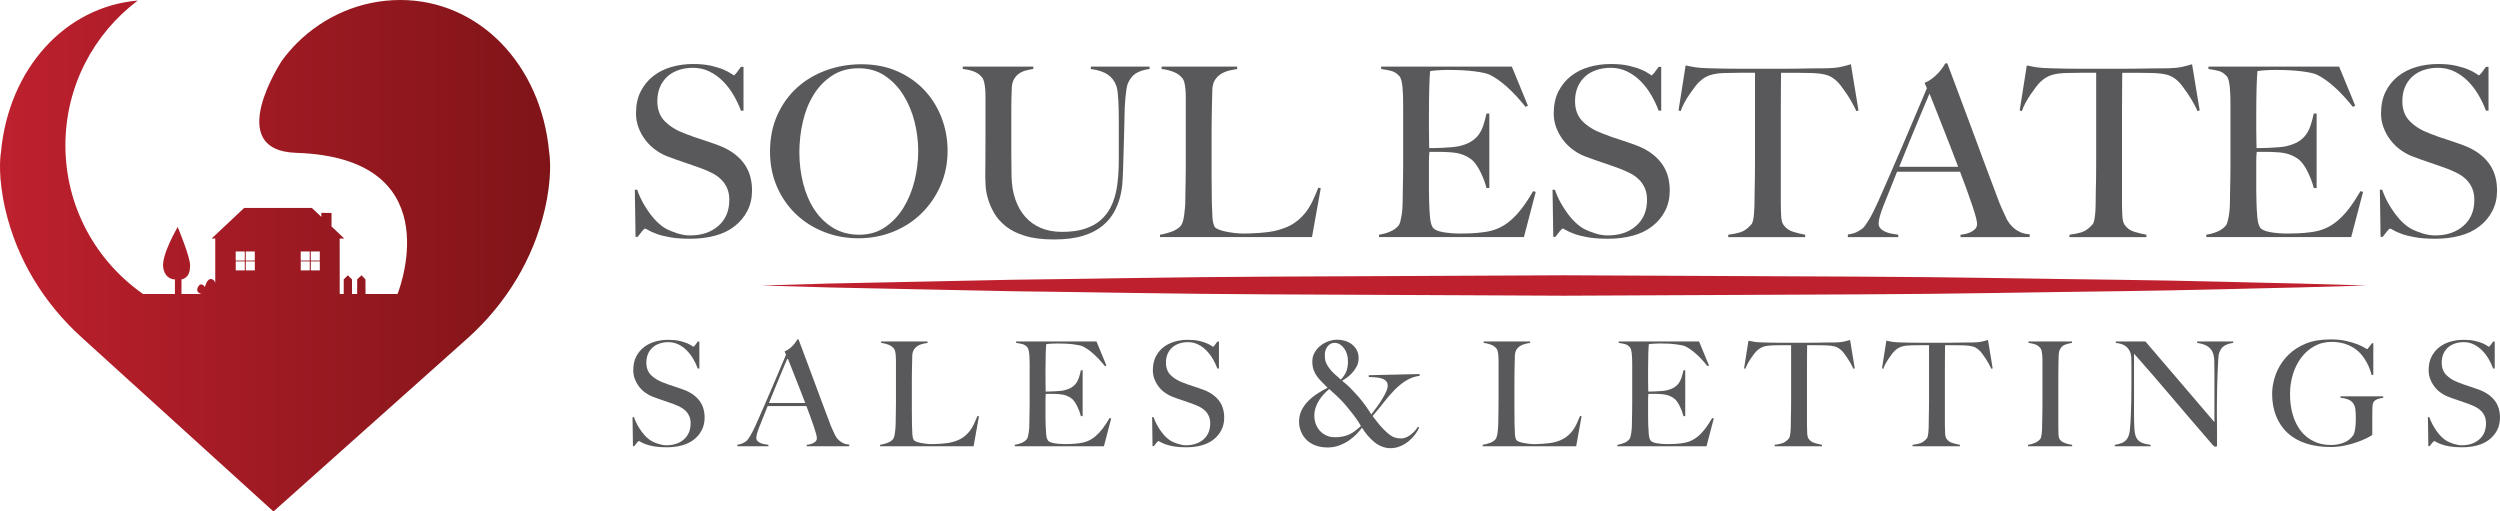<?xml version="1.0" encoding="utf-8"?>
<!-- Generator: Adobe Illustrator 16.0.3, SVG Export Plug-In . SVG Version: 6.00 Build 0)  -->
<!DOCTYPE svg PUBLIC "-//W3C//DTD SVG 1.1//EN" "http://www.w3.org/Graphics/SVG/1.1/DTD/svg11.dtd">
<svg version="1.1" id="Layer_1" xmlns="http://www.w3.org/2000/svg" xmlns:xlink="http://www.w3.org/1999/xlink" x="0px" y="0px"
	 width="512.182px" height="104.79px" viewBox="0 0 512.182 104.79" enable-background="new 0 0 512.182 104.79"
	 xml:space="preserve">
<g>
	<g>
		<linearGradient id="SVGID_1_" gradientUnits="userSpaceOnUse" x1="0" y1="52.395" x2="112.705" y2="52.395">
			<stop  offset="0" style="stop-color:#BE202E"/>
			<stop  offset="1" style="stop-color:#7F1418"/>
		</linearGradient>
		<path fill="url(#SVGID_1_)" d="M112.517,31.243C110.877,13.136,98.06,0,82.017,0c-8.011,0-15.52,3.239-21.095,8.742
			c-1.131,1.117-2.171,2.337-3.131,3.632c0,0-12.252,18.444,2.912,18.94C91.5,32.318,82.33,57.943,81.445,60.237h-6.561
			l-0.011-2.993l-0.808-0.847l-0.892,0.847v2.993h-1.058v-2.993l-0.847-0.847l-0.848,0.847l0,2.993h-0.822l-0.008-11.371
			l0.937-0.001l-2.611-2.481l0.016-2.748l-2.097-0.029l-0.002,0.82l-0.44-0.414l-1.507-1.416H50.03l-6.671,6.267l0.74,0.001v9.084
			c0,0-0.211-0.849-0.988-0.776c-0.777,0.069-1.129,1.624-1.129,1.624s-0.776-1.201-1.412,0c-0.635,1.198,0.745,1.438,0.745,1.438
			H37.18l0.001-2.993c1.676-0.401,1.714-1.87,1.765-2.752c0.099-1.726-2.541-7.976-2.541-7.976s-3.398,5.737-2.965,8.328
			c0.42,2.512,2.399,2.4,2.399,2.4l0,2.993h-2.457H29.32c-9.62-6.705-15.921-17.842-15.921-30.456
			c0-12.131,5.825-22.898,14.827-29.667C13.351,1.387,1.749,14.076,0.192,31.243c-0.135,0.805-0.667,5.007,0.954,11.875
			c2.338,9.905,7.736,18.913,15.612,26.034l39.265,35.637l39.931-35.626c7.873-7.132,13.271-16.14,15.611-26.045
			C113.183,36.261,112.644,32.047,112.517,31.243z M48.291,51.523h1.85v1.849h-1.85V51.523z M50.146,55.396h-1.849v-1.848h1.849
			V55.396z M50.352,51.523H52.2v1.849h-1.848V51.523z M52.206,55.396h-1.85v-1.848h1.85V55.396z M61.608,51.523h1.849v1.849h-1.849
			V51.523z M63.462,55.396h-1.848v-1.848h1.848V55.396z M63.668,51.523h1.849v1.849h-1.849V51.523z M65.522,55.396h-1.849v-1.848
			h1.849V55.396z"/>
	</g>
	<g>
		<g>
			<path fill="#59595C" d="M153.123,43.189c-0.629,1.23-1.504,2.281-2.621,3.155c-1.112,0.873-2.445,1.52-4.001,1.94
				c-1.55,0.419-3.248,0.63-5.093,0.63c-1.583,0-2.941-0.097-4.075-0.292c-1.133-0.194-2.069-0.429-2.814-0.704
				c-0.745-0.274-1.301-0.524-1.673-0.751c-0.372-0.225-0.605-0.34-0.703-0.34c-0.099,0-0.308,0.195-0.63,0.583
				c-0.323,0.388-0.613,0.757-0.875,1.114h-0.435l-0.146-9.652h0.486c0.291,0.872,0.664,1.723,1.114,2.547
				c0.454,0.825,0.948,1.599,1.48,2.327c0.536,0.729,1.1,1.366,1.698,1.916c0.598,0.551,1.173,0.97,1.723,1.262
				c0.548,0.292,1.275,0.582,2.184,0.874c0.904,0.291,1.776,0.436,2.619,0.436c2.393,0,4.332-0.655,5.821-1.965
				c1.489-1.31,2.233-3.081,2.233-5.313c0-0.905-0.148-1.698-0.438-2.376c-0.29-0.68-0.687-1.268-1.191-1.769
				c-0.497-0.501-1.087-0.931-1.766-1.287c-0.68-0.355-1.407-0.679-2.185-0.969c-0.776-0.292-1.456-0.534-2.038-0.729
				c-0.581-0.195-1.124-0.38-1.624-0.559c-0.503-0.175-1.018-0.355-1.554-0.534c-0.532-0.175-1.174-0.41-1.914-0.703
				c-0.843-0.321-1.649-0.767-2.426-1.333c-0.777-0.565-1.457-1.227-2.038-1.988c-0.584-0.758-1.05-1.601-1.407-2.522
				c-0.355-0.922-0.536-1.899-0.536-2.935c0-1.748,0.319-3.25,0.958-4.512c0.639-1.263,1.497-2.312,2.573-3.154
				c1.077-0.841,2.316-1.462,3.723-1.867c1.407-0.403,2.888-0.606,4.438-0.606c1.456,0,2.7,0.121,3.735,0.364
				c1.034,0.243,1.886,0.51,2.548,0.801c0.662,0.29,1.166,0.558,1.505,0.799c0.34,0.243,0.524,0.364,0.557,0.364
				c0.098,0,0.298-0.194,0.605-0.58c0.307-0.39,0.59-0.777,0.851-1.167h0.532v8.975h-0.532c-0.388-1.068-0.891-2.125-1.505-3.176
				c-0.613-1.052-1.326-1.99-2.135-2.814c-0.806-0.824-1.73-1.496-2.766-2.013c-1.035-0.517-2.18-0.777-3.444-0.777
				c-1.002,0-1.946,0.145-2.835,0.438c-0.892,0.292-1.669,0.726-2.331,1.309c-0.663,0.583-1.179,1.303-1.551,2.158
				c-0.373,0.858-0.558,1.837-0.558,2.936c0,1.715,0.517,3.088,1.547,4.123c1.035,1.037,2.373,1.862,4.018,2.475
				c0.646,0.26,1.248,0.485,1.813,0.68c0.563,0.192,1.12,0.38,1.673,0.558c0.548,0.178,1.104,0.364,1.668,0.557
				c0.565,0.194,1.153,0.404,1.768,0.631c2.192,0.808,3.894,1.981,5.101,3.516c1.21,1.536,1.817,3.453,1.817,5.75
				C154.069,40.571,153.754,41.962,153.123,43.189z"/>
			<path fill="#59595C" d="M192.68,38.047c-0.97,2.201-2.287,4.108-3.951,5.725c-1.668,1.617-3.608,2.86-5.821,3.734
				c-2.217,0.874-4.569,1.312-7.061,1.312c-2.458,0-4.786-0.429-6.983-1.287c-2.201-0.857-4.122-2.069-5.775-3.639
				c-1.648-1.566-2.949-3.443-3.903-5.626c-0.956-2.183-1.431-4.583-1.431-7.204c0-2.781,0.5-5.279,1.505-7.494
				c0.999-2.215,2.352-4.09,4.051-5.627c1.697-1.536,3.685-2.717,5.963-3.542c2.283-0.825,4.684-1.236,7.204-1.236
				c2.749,0,5.215,0.485,7.399,1.455c2.181,0.969,4.034,2.271,5.555,3.904c1.518,1.634,2.684,3.517,3.49,5.651
				c0.809,2.135,1.214,4.367,1.214,6.693C194.136,33.455,193.649,35.849,192.68,38.047z M187.371,24.95
				c-0.503-2.003-1.266-3.824-2.284-5.456c-1.018-1.634-2.286-2.959-3.808-3.978c-1.518-1.018-3.313-1.528-5.383-1.528
				c-2.104,0-3.924,0.51-5.457,1.528c-1.539,1.019-2.798,2.336-3.784,3.953c-0.986,1.618-1.714,3.453-2.185,5.506
				c-0.466,2.053-0.704,4.133-0.704,6.232c0,2.201,0.262,4.317,0.777,6.355c0.515,2.037,1.284,3.832,2.302,5.385
				c1.019,1.553,2.3,2.797,3.833,3.735c1.538,0.938,3.325,1.407,5.363,1.407c2.037,0,3.804-0.518,5.31-1.553
				c1.505-1.034,2.757-2.369,3.759-4.003c1.002-1.631,1.755-3.469,2.259-5.505c0.499-2.039,0.748-4.076,0.748-6.112
				C188.118,28.946,187.87,26.955,187.371,24.95z"/>
			<path fill="#59595C" d="M232.678,15.053c-0.694,0.455-1.239,1.15-1.627,2.086c-0.094,0.228-0.184,0.6-0.267,1.117
				c-0.082,0.519-0.151,1.114-0.217,1.793c-0.064,0.68-0.114,1.399-0.146,2.161c-0.033,0.759-0.049,1.51-0.049,2.255
				c-0.033,1.39-0.07,2.943-0.12,4.655c-0.049,1.716-0.106,3.655-0.171,5.821c-0.033,0.615-0.07,1.393-0.118,2.33
				c-0.05,0.939-0.206,1.934-0.462,2.984c-0.258,1.052-0.671,2.103-1.236,3.151c-0.568,1.051-1.366,2.006-2.401,2.862
				c-1.039,0.858-2.365,1.537-3.98,2.039c-1.615,0.501-3.603,0.751-5.963,0.751c-2.333,0-4.296-0.242-5.896-0.729
				c-1.604-0.484-2.921-1.139-3.956-1.963c-1.035-0.825-1.832-1.73-2.4-2.716c-0.564-0.986-0.986-1.957-1.26-2.911
				c-0.275-0.955-0.438-1.826-0.487-2.62c-0.044-0.792-0.069-1.383-0.069-1.771c0-0.904,0.004-2.086,0.024-3.541
				c0.011-1.456,0.02-3.071,0.02-4.851v-6.452c0-0.583,0-1.163,0-1.746c0-0.583-0.02-1.123-0.07-1.625
				c-0.049-0.501-0.123-0.955-0.221-1.36c-0.094-0.402-0.241-0.718-0.432-0.944c-0.456-0.551-1.015-0.947-1.677-1.188
				c-0.664-0.244-1.412-0.414-2.255-0.51v-0.485h14.457v0.485c-0.454,0.065-0.937,0.162-1.456,0.291
				c-0.516,0.13-0.986,0.331-1.408,0.607c-0.42,0.274-0.773,0.655-1.066,1.14c-0.291,0.484-0.449,1.1-0.483,1.842
				c-0.033,0.842-0.058,1.585-0.073,2.231c-0.018,0.648-0.025,1.278-0.025,1.892c0,0.615,0,1.262,0,1.942c0,0.646,0,1.406,0,2.28
				c0,1.099,0,2.084,0,2.957s0,1.698,0,2.476c0,0.744,0.007,1.462,0.025,2.157c0.015,0.696,0.024,1.432,0.024,2.207
				c0.032,1.717,0.291,3.274,0.777,4.682c0.482,1.407,1.161,2.603,2.037,3.588c0.872,0.988,1.938,1.748,3.199,2.282
				c1.264,0.533,2.7,0.799,4.321,0.799c1.84,0,3.403-0.208,4.679-0.63c1.276-0.419,2.344-1.002,3.203-1.746
				c0.855-0.744,1.534-1.603,2.038-2.571c0.499-0.97,0.87-2.005,1.116-3.106c0.242-1.098,0.401-2.223,0.482-3.37
				c0.083-1.147,0.122-2.273,0.122-3.371c0-0.874,0-1.667,0-2.378c0-0.71,0-1.373,0-1.988c0-0.646,0-1.276,0-1.892
				c0-0.646,0-1.309,0-1.988c0-0.648-0.008-1.312-0.024-1.99c-0.015-0.679-0.042-1.326-0.074-1.939
				c-0.033-0.616-0.082-1.19-0.143-1.722c-0.066-0.535-0.165-0.962-0.295-1.286c-0.323-0.904-0.879-1.641-1.673-2.208
				c-0.794-0.566-1.963-0.961-3.514-1.188v-0.485h12.026v0.485C234.318,14.295,233.374,14.602,232.678,15.053z"/>
			<path fill="#59595C" d="M268.791,48.574h-31.143V48.09c0.811-0.129,1.608-0.34,2.402-0.63c0.794-0.292,1.415-0.695,1.869-1.213
				c0.16-0.194,0.299-0.478,0.414-0.848c0.111-0.372,0.2-0.801,0.266-1.286c0.065-0.485,0.118-0.994,0.167-1.527
				c0.049-0.534,0.073-1.06,0.073-1.579c0-0.451,0.008-1.067,0.025-1.841c0.016-0.778,0.033-1.627,0.048-2.547
				c0.017-0.922,0.025-1.868,0.025-2.839c0-1.002,0-1.939,0-2.813v-9.41c0-0.583,0-1.148,0-1.7c0-0.582-0.025-1.123-0.074-1.625
				c-0.049-0.501-0.123-0.946-0.217-1.333c-0.099-0.389-0.246-0.695-0.438-0.922c-0.454-0.55-1.059-0.969-1.82-1.263
				c-0.762-0.29-1.559-0.484-2.402-0.58v-0.485h15.476v0.485c-0.422,0.065-0.921,0.162-1.506,0.291
				c-0.581,0.13-1.128,0.339-1.648,0.629c-0.517,0.293-0.962,0.705-1.334,1.238s-0.573,1.237-0.605,2.11
				c-0.033,1.133-0.057,2.167-0.074,3.104c-0.016,0.939-0.033,1.859-0.049,2.766c-0.016,0.906-0.024,1.843-0.024,2.813
				c0,0.971,0,2.054,0,3.25c0,1.1,0,2.102,0,3.009c0,0.873,0,1.73,0,2.571s0.008,1.705,0.024,2.595
				c0.017,0.889,0.024,1.883,0.024,2.982c0.033,1.036,0.074,2.022,0.124,2.959c0.049,0.938,0.217,1.634,0.507,2.086
				c0.131,0.162,0.389,0.324,0.778,0.485c0.388,0.162,0.854,0.299,1.408,0.412c0.547,0.113,1.148,0.21,1.795,0.291
				c0.646,0.082,1.292,0.121,1.938,0.121c0.258,0,0.67-0.006,1.24-0.024c0.565-0.015,1.187-0.048,1.865-0.097
				c0.679-0.05,1.375-0.122,2.087-0.219c0.711-0.095,1.341-0.225,1.889-0.389c1.296-0.354,2.371-0.824,3.228-1.404
				c0.855-0.583,1.591-1.254,2.211-2.015c0.613-0.759,1.127-1.583,1.548-2.473c0.423-0.891,0.827-1.821,1.214-2.791l0.484,0.146
				L268.791,48.574z"/>
			<path fill="#59595C" d="M312.209,48.574h-29.692V48.09c0.813-0.129,1.564-0.34,2.259-0.63c0.693-0.292,1.269-0.695,1.722-1.213
				c0.161-0.194,0.292-0.478,0.385-0.848c0.097-0.372,0.188-0.801,0.271-1.286c0.076-0.485,0.135-0.994,0.167-1.527
				c0.032-0.534,0.049-1.06,0.049-1.579c0-0.451,0.008-1.067,0.025-1.841c0.017-0.778,0.034-1.627,0.049-2.547
				c0.015-0.922,0.024-1.868,0.024-2.839c0-1.002,0-1.939,0-2.813v-9.46c0-0.583-0.009-1.18-0.024-1.794
				c-0.015-0.614-0.049-1.195-0.099-1.747c-0.047-0.549-0.131-1.042-0.242-1.479c-0.114-0.436-0.266-0.75-0.46-0.944
				c-0.483-0.517-1.002-0.85-1.55-0.997c-0.552-0.145-1.264-0.283-2.135-0.411v-0.485h26.777l3.295,8.004l-0.482,0.243
				c-2.623-3.267-5.081-5.465-7.376-6.598c-0.547-0.258-1.566-0.485-3.056-0.679c-1.488-0.195-3.295-0.292-5.431-0.292
				c-0.679,0-1.384,0.024-2.112,0.072c-0.727,0.049-1.252,0.106-1.574,0.169c-0.067,0.517-0.122,1.585-0.173,3.203
				c-0.049,1.616-0.072,3.492-0.072,5.627c0,1.23,0,2.264,0,3.104s0.006,1.528,0.023,2.062c0.015,0.534,0.023,0.945,0.023,1.236
				c0,0.259,0,0.437,0,0.534c0.165,0,0.486,0,0.971,0c0.486,0,1.042-0.015,1.677-0.048c0.63-0.032,1.261-0.074,1.891-0.122
				c0.63-0.047,1.155-0.122,1.573-0.217c0.973-0.227,1.781-0.534,2.424-0.922c0.647-0.389,1.175-0.858,1.582-1.408
				c0.399-0.547,0.729-1.188,0.969-1.916c0.241-0.726,0.461-1.542,0.654-2.448h0.581v15.28h-0.581
				c-0.256-1.034-0.654-2.102-1.191-3.203c-0.531-1.098-1.087-1.921-1.67-2.472c-0.517-0.454-1.139-0.826-1.866-1.116
				c-0.73-0.29-1.581-0.469-2.551-0.534c-0.482-0.031-0.886-0.056-1.209-0.072c-0.321-0.016-0.648-0.024-0.969-0.024
				c-0.296,0-0.618,0-0.973,0c-0.326,0-0.745,0-1.261,0c-0.068,0.452-0.097,1.114-0.097,1.987c0,0.874,0,1.78,0,2.717
				c0,0.421,0,0.906,0,1.457c0,0.55,0,1.1,0,1.649c0,0.517,0.006,1.012,0.023,1.48c0.015,0.469,0.023,0.866,0.023,1.189
				c0.034,1.034,0.091,2.012,0.173,2.935c0.077,0.92,0.266,1.607,0.556,2.062c0.29,0.452,0.986,0.775,2.085,0.969
				c1.103,0.195,2.295,0.291,3.594,0.291c0.545,0,1.25-0.016,2.104-0.047c0.861-0.033,1.756-0.114,2.697-0.244
				c1.03-0.129,1.988-0.379,2.86-0.751c0.875-0.371,1.713-0.896,2.523-1.576c0.806-0.681,1.593-1.511,2.352-2.499
				c0.762-0.986,1.542-2.174,2.352-3.564l0.536,0.144L312.209,48.574z"/>
			<path fill="#59595C" d="M341.141,43.189c-0.63,1.23-1.503,2.281-2.622,3.155c-1.112,0.873-2.447,1.52-4,1.94
				c-1.551,0.419-3.249,0.63-5.094,0.63c-1.581,0-2.938-0.097-4.073-0.292c-1.134-0.194-2.071-0.429-2.815-0.704
				c-0.744-0.274-1.301-0.524-1.673-0.751c-0.373-0.225-0.605-0.34-0.702-0.34c-0.1,0-0.309,0.195-0.63,0.583
				c-0.326,0.388-0.613,0.757-0.876,1.114h-0.435l-0.147-9.652h0.487c0.291,0.872,0.662,1.723,1.113,2.547
				c0.455,0.825,0.95,1.599,1.482,2.327c0.534,0.729,1.1,1.366,1.697,1.916c0.596,0.551,1.174,0.97,1.721,1.262
				c0.55,0.292,1.278,0.582,2.185,0.874c0.904,0.291,1.775,0.436,2.619,0.436c2.393,0,4.33-0.655,5.821-1.965
				c1.488-1.31,2.233-3.081,2.233-5.313c0-0.905-0.148-1.698-0.438-2.376c-0.292-0.68-0.688-1.268-1.19-1.769
				c-0.5-0.501-1.089-0.931-1.766-1.287c-0.683-0.355-1.409-0.679-2.188-0.969c-0.775-0.292-1.455-0.534-2.034-0.729
				c-0.582-0.195-1.126-0.38-1.625-0.559c-0.504-0.175-1.02-0.355-1.555-0.534c-0.531-0.175-1.174-0.41-1.914-0.703
				c-0.842-0.321-1.65-0.767-2.426-1.333c-0.776-0.565-1.457-1.227-2.037-1.988c-0.586-0.758-1.054-1.601-1.408-2.522
				c-0.355-0.922-0.536-1.899-0.536-2.935c0-1.748,0.319-3.25,0.958-4.512c0.639-1.263,1.498-2.312,2.572-3.154
				c1.077-0.841,2.314-1.462,3.723-1.867c1.409-0.403,2.89-0.606,4.438-0.606c1.458,0,2.701,0.121,3.736,0.364
				s1.886,0.51,2.548,0.801c0.662,0.29,1.165,0.558,1.506,0.799c0.341,0.243,0.523,0.364,0.557,0.364
				c0.097,0,0.297-0.194,0.604-0.58c0.309-0.39,0.588-0.777,0.851-1.167h0.532v8.975h-0.532c-0.387-1.068-0.891-2.125-1.506-3.176
				c-0.613-1.052-1.324-1.99-2.132-2.814c-0.809-0.824-1.732-1.496-2.767-2.013c-1.036-0.517-2.181-0.777-3.444-0.777
				c-1.002,0-1.948,0.145-2.836,0.438c-0.89,0.292-1.668,0.726-2.333,1.309c-0.66,0.583-1.176,1.303-1.549,2.158
				c-0.372,0.858-0.558,1.837-0.558,2.936c0,1.715,0.516,3.088,1.548,4.123c1.034,1.037,2.373,1.862,4.017,2.475
				c0.645,0.26,1.248,0.485,1.812,0.68c0.563,0.192,1.121,0.38,1.671,0.558c0.55,0.178,1.106,0.364,1.672,0.557
				c0.564,0.194,1.152,0.404,1.769,0.631c2.19,0.808,3.892,1.981,5.099,3.516c1.212,1.536,1.816,3.453,1.816,5.75
				C342.086,40.571,341.772,41.962,341.141,43.189z"/>
			<path fill="#59595C" d="M380.315,22.767c-0.258-0.582-0.567-1.189-0.922-1.818c-0.355-0.63-0.72-1.221-1.092-1.772
				c-0.372-0.548-0.736-1.057-1.092-1.527c-0.357-0.468-0.664-0.816-0.921-1.043c-0.68-0.647-1.416-1.074-2.209-1.285
				c-0.791-0.21-1.8-0.331-3.033-0.364c-0.613,0-1.146-0.008-1.599-0.025c-0.452-0.016-0.907-0.024-1.357-0.024
				c-0.419,0-0.892,0-1.407,0c-0.486,0-1.085,0-1.796,0c0,0.81-0.009,1.909-0.025,3.3c-0.017,1.391-0.022,2.846-0.022,4.367
				c0,1.519,0,3.022,0,4.51c0,1.456,0,2.685,0,3.687v10.77c0,0.938,0.022,1.835,0.073,2.691c0.049,0.857,0.199,1.464,0.462,1.82
				c0.481,0.712,1.171,1.196,2.062,1.454c0.887,0.259,1.69,0.454,2.4,0.583v0.484h-15.766V48.09c0.84-0.098,1.649-0.259,2.429-0.486
				c0.771-0.226,1.531-0.76,2.275-1.6c0.16-0.162,0.284-0.428,0.363-0.8c0.085-0.373,0.148-0.793,0.194-1.262
				c0.049-0.469,0.081-0.979,0.098-1.528c0.018-0.55,0.026-1.083,0.026-1.601c0-0.452,0.008-1.049,0.024-1.794
				c0.015-0.744,0.032-1.569,0.047-2.476c0.018-0.903,0.025-1.842,0.025-2.811c0-0.973,0-1.893,0-2.766V14.908
				c-0.679,0-1.282,0-1.796,0c-0.486,0-0.954,0-1.406,0c-0.423,0-0.867,0.008-1.333,0.024c-0.471,0.017-1.011,0.025-1.624,0.025
				c-1.23,0.033-2.241,0.178-3.033,0.435c-0.793,0.261-1.529,0.713-2.208,1.361c-0.258,0.226-0.556,0.564-0.896,1.018
				c-0.338,0.452-0.698,0.945-1.066,1.479c-0.372,0.534-0.728,1.109-1.07,1.723c-0.338,0.615-0.604,1.211-0.799,1.793l-0.438-0.145
				l1.458-9.216c0.744,0.162,1.43,0.29,2.06,0.388c0.631,0.096,1.546,0.162,2.741,0.194c1.231,0.033,2.326,0.055,3.3,0.071
				c0.971,0.017,1.907,0.025,2.813,0.025s1.827,0,2.765,0c0.969,0,2.054,0,3.251,0c1.195,0,2.263,0,3.2,0
				c0.973,0,1.91-0.008,2.815-0.025c0.905-0.016,1.844-0.031,2.813-0.046c0.969-0.016,2.068-0.025,3.298-0.025
				c1.067-0.033,1.952-0.123,2.646-0.267c0.696-0.146,1.413-0.332,2.155-0.557l1.555,9.458L380.315,22.767z"/>
			<path fill="#59595C" d="M401.658,48.574V48.09c0.1,0,0.333-0.033,0.705-0.098c0.372-0.063,0.761-0.176,1.166-0.34
				c0.403-0.162,0.755-0.386,1.067-0.679c0.307-0.29,0.456-0.662,0.456-1.114c0-0.291-0.088-0.769-0.266-1.433
				c-0.174-0.662-0.428-1.469-0.751-2.425c-0.323-0.954-0.695-2.014-1.114-3.176c-0.419-1.164-0.876-2.376-1.362-3.639h-12.902
				c-0.482,1.23-0.951,2.401-1.404,3.519c-0.455,1.114-0.905,2.238-1.357,3.37c-0.682,1.747-1.02,2.977-1.02,3.686
				c0,0.422,0.131,0.77,0.389,1.044c0.258,0.276,0.588,0.502,0.994,0.679c0.403,0.177,0.841,0.309,1.308,0.387
				c0.47,0.082,0.917,0.153,1.334,0.22v0.484h-10.328v-0.533c0.838-0.097,1.558-0.324,2.153-0.68
				c0.599-0.356,0.947-0.598,1.046-0.729c0.223-0.225,0.596-0.759,1.116-1.599c0.516-0.84,1.146-2.086,1.891-3.737
				c0.677-1.52,1.438-3.25,2.279-5.189c0.84-1.941,1.708-3.937,2.594-5.99c0.893-2.054,1.771-4.123,2.645-6.21
				c0.875-2.086,1.699-4.033,2.474-5.845l-0.481-1.068c0.58-0.258,1.104-0.565,1.573-0.92c0.472-0.357,0.88-0.729,1.235-1.117
				c0.356-0.389,0.659-0.759,0.901-1.114c0.241-0.356,0.429-0.649,0.556-0.873h0.389c1.004,2.683,1.957,5.229,2.865,7.639
				c0.902,2.41,1.77,4.73,2.592,6.96c0.828,2.232,1.623,4.391,2.401,6.478s1.554,4.148,2.326,6.186
				c0.358,1.001,0.689,1.834,0.998,2.497c0.309,0.663,0.656,1.415,1.04,2.255c0.064,0.129,0.212,0.356,0.437,0.679
				c0.229,0.324,0.529,0.655,0.9,0.995c0.369,0.339,0.83,0.64,1.384,0.897c0.55,0.26,1.193,0.405,1.938,0.437v0.583H401.658z
				 M395.307,19.176c-0.199,0.422-0.479,1.085-0.851,1.991c-0.374,0.906-0.833,2.005-1.383,3.299
				c-0.551,1.292-1.16,2.756-1.817,4.389c-0.666,1.635-1.384,3.403-2.159,5.312h12.079c-0.553-1.454-1.11-2.911-1.678-4.366
				c-0.564-1.455-1.112-2.854-1.649-4.195c-0.531-1.342-1.018-2.571-1.451-3.688C395.959,20.802,395.596,19.889,395.307,19.176z"/>
			<path fill="#59595C" d="M450.214,22.767c-0.257-0.582-0.563-1.189-0.923-1.818c-0.354-0.63-0.719-1.221-1.091-1.772
				c-0.373-0.548-0.737-1.057-1.091-1.527c-0.355-0.468-0.665-0.816-0.918-1.043c-0.682-0.647-1.417-1.074-2.214-1.285
				c-0.786-0.21-1.797-0.331-3.027-0.364c-0.614,0-1.151-0.008-1.599-0.025c-0.459-0.016-0.91-0.024-1.359-0.024
				c-0.424,0-0.892,0-1.408,0c-0.487,0-1.084,0-1.799,0c0,0.81-0.002,1.909-0.021,3.3c-0.018,1.391-0.025,2.846-0.025,4.367
				c0,1.519,0,3.022,0,4.51c0,1.456,0,2.685,0,3.687v10.77c0,0.938,0.025,1.835,0.071,2.691c0.051,0.857,0.204,1.464,0.466,1.82
				c0.483,0.712,1.168,1.196,2.061,1.454c0.889,0.259,1.688,0.454,2.402,0.583v0.484h-15.765V48.09
				c0.837-0.098,1.644-0.259,2.422-0.486c0.775-0.226,1.537-0.76,2.28-1.6c0.157-0.162,0.28-0.428,0.365-0.8
				c0.08-0.373,0.148-0.793,0.189-1.262c0.051-0.469,0.084-0.979,0.098-1.528c0.017-0.55,0.026-1.083,0.026-1.601
				c0-0.452,0.008-1.049,0.024-1.794c0.017-0.744,0.034-1.569,0.051-2.476c0.017-0.903,0.021-1.842,0.021-2.811
				c0-0.973,0-1.893,0-2.766V14.908c-0.676,0-1.277,0-1.792,0c-0.487,0-0.953,0-1.41,0c-0.418,0-0.866,0.008-1.333,0.024
				c-0.468,0.017-1.011,0.025-1.622,0.025c-1.232,0.033-2.243,0.178-3.03,0.435c-0.795,0.261-1.53,0.713-2.212,1.361
				c-0.258,0.226-0.555,0.564-0.893,1.018c-0.343,0.452-0.702,0.945-1.071,1.479c-0.37,0.534-0.727,1.109-1.064,1.723
				c-0.339,0.615-0.605,1.211-0.804,1.793l-0.436-0.145l1.454-9.216c0.745,0.162,1.43,0.29,2.061,0.388
				c0.63,0.096,1.548,0.162,2.74,0.194c1.232,0.033,2.332,0.055,3.305,0.071c0.969,0.017,1.903,0.025,2.809,0.025
				c0.91,0,1.827,0,2.766,0c0.97,0,2.053,0,3.255,0c1.192,0,2.259,0,3.198,0c0.972,0,1.906-0.008,2.813-0.025
				c0.909-0.016,1.843-0.031,2.813-0.046c0.973-0.016,2.073-0.025,3.3-0.025c1.065-0.033,1.95-0.123,2.644-0.267
				c0.697-0.146,1.413-0.332,2.157-0.557l1.558,9.458L450.214,22.767z"/>
			<path fill="#59595C" d="M481.7,48.574h-29.687V48.09c0.807-0.129,1.56-0.34,2.254-0.63c0.697-0.292,1.268-0.695,1.722-1.213
				c0.16-0.194,0.291-0.478,0.385-0.848c0.103-0.372,0.188-0.801,0.27-1.286c0.082-0.485,0.136-0.994,0.171-1.527
				c0.033-0.534,0.046-1.06,0.046-1.579c0-0.451,0.008-1.067,0.025-1.841c0.018-0.778,0.033-1.627,0.051-2.547
				c0.017-0.922,0.025-1.868,0.025-2.839c0-1.002,0-1.939,0-2.813v-9.46c0-0.583-0.009-1.18-0.025-1.794
				c-0.018-0.614-0.051-1.195-0.098-1.747c-0.05-0.549-0.131-1.042-0.24-1.479c-0.12-0.436-0.268-0.75-0.466-0.944
				c-0.483-0.517-1.003-0.85-1.548-0.997c-0.555-0.145-1.265-0.283-2.137-0.411v-0.485h26.776l3.3,8.004l-0.486,0.243
				c-2.619-3.267-5.081-5.465-7.373-6.598c-0.55-0.258-1.564-0.485-3.055-0.679c-1.493-0.195-3.3-0.292-5.436-0.292
				c-0.677,0-1.379,0.024-2.111,0.072c-0.729,0.049-1.252,0.106-1.572,0.169c-0.064,0.517-0.123,1.585-0.174,3.203
				c-0.047,1.616-0.072,3.492-0.072,5.627c0,1.23,0,2.264,0,3.104s0.009,1.528,0.025,2.062c0.017,0.534,0.024,0.945,0.024,1.236
				c0,0.259,0,0.437,0,0.534c0.163,0,0.487,0,0.97,0c0.486,0,1.041-0.015,1.675-0.048c0.63-0.032,1.261-0.074,1.892-0.122
				c0.63-0.047,1.158-0.122,1.572-0.217c0.978-0.227,1.781-0.534,2.43-0.922c0.646-0.389,1.171-0.858,1.578-1.408
				c0.401-0.547,0.728-1.188,0.967-1.916c0.242-0.726,0.465-1.542,0.656-2.448h0.58v15.28h-0.58
				c-0.257-1.034-0.656-2.102-1.188-3.203c-0.531-1.098-1.091-1.921-1.674-2.472c-0.517-0.454-1.14-0.826-1.866-1.116
				c-0.728-0.29-1.579-0.469-2.546-0.534c-0.483-0.031-0.891-0.056-1.216-0.072c-0.32-0.016-0.643-0.024-0.967-0.024
				c-0.293,0-0.618,0-0.975,0c-0.32,0-0.745,0-1.26,0c-0.063,0.452-0.098,1.114-0.098,1.987c0,0.874,0,1.78,0,2.717
				c0,0.421,0,0.906,0,1.457c0,0.55,0,1.1,0,1.649c0,0.517,0.009,1.012,0.025,1.48c0.017,0.469,0.024,0.866,0.024,1.189
				c0.03,1.034,0.089,2.012,0.171,2.935c0.081,0.92,0.267,1.607,0.557,2.062c0.289,0.452,0.987,0.775,2.086,0.969
				c1.101,0.195,2.293,0.291,3.593,0.291c0.55,0,1.252-0.016,2.105-0.047c0.858-0.033,1.757-0.114,2.695-0.244
				c1.03-0.129,1.987-0.379,2.858-0.751c0.877-0.371,1.714-0.896,2.525-1.576c0.805-0.681,1.593-1.511,2.354-2.499
				c0.761-0.986,1.539-2.174,2.352-3.564l0.536,0.144L481.7,48.574z"/>
			<path fill="#59595C" d="M510.632,43.189c-0.63,1.23-1.505,2.281-2.621,3.155c-1.112,0.873-2.445,1.52-4.001,1.94
				c-1.55,0.419-3.249,0.63-5.094,0.63c-1.583,0-2.941-0.097-4.073-0.292c-1.134-0.194-2.068-0.429-2.814-0.704
				c-0.744-0.274-1.303-0.524-1.674-0.751c-0.374-0.225-0.605-0.34-0.702-0.34c-0.1,0-0.306,0.195-0.631,0.583
				c-0.322,0.388-0.613,0.757-0.875,1.114h-0.432l-0.148-9.652h0.485c0.293,0.872,0.664,1.723,1.113,2.547
				c0.453,0.825,0.948,1.599,1.48,2.327c0.536,0.729,1.101,1.366,1.696,1.916c0.601,0.551,1.175,0.97,1.728,1.262
				c0.544,0.292,1.271,0.582,2.182,0.874c0.904,0.291,1.777,0.436,2.618,0.436c2.39,0,4.331-0.655,5.821-1.965
				c1.489-1.31,2.232-3.081,2.232-5.313c0-0.905-0.147-1.698-0.44-2.376c-0.287-0.68-0.685-1.268-1.188-1.769
				c-0.498-0.501-1.086-0.931-1.768-1.287c-0.677-0.355-1.404-0.679-2.184-0.969c-0.778-0.292-1.455-0.534-2.038-0.729
				c-0.58-0.195-1.125-0.38-1.624-0.559c-0.504-0.175-1.017-0.355-1.554-0.534c-0.532-0.175-1.175-0.41-1.915-0.703
				c-0.843-0.321-1.646-0.767-2.425-1.333c-0.779-0.565-1.455-1.227-2.038-1.988c-0.584-0.758-1.05-1.601-1.404-2.522
				c-0.359-0.922-0.537-1.899-0.537-2.935c0-1.748,0.315-3.25,0.957-4.512c0.639-1.263,1.496-2.312,2.57-3.154
				c1.079-0.841,2.318-1.462,3.723-1.867c1.408-0.403,2.889-0.606,4.44-0.606c1.456,0,2.7,0.121,3.732,0.364
				c1.036,0.243,1.886,0.51,2.551,0.801c0.663,0.29,1.167,0.558,1.505,0.799c0.339,0.243,0.525,0.364,0.555,0.364
				c0.103,0,0.301-0.194,0.604-0.58c0.31-0.39,0.593-0.777,0.856-1.167h0.527v8.975h-0.527c-0.391-1.068-0.894-2.125-1.508-3.176
				c-0.613-1.052-1.327-1.99-2.136-2.814c-0.808-0.824-1.73-1.496-2.766-2.013c-1.033-0.517-2.181-0.777-3.443-0.777
				c-1.003,0-1.945,0.145-2.836,0.438c-0.892,0.292-1.67,0.726-2.33,1.309c-0.663,0.583-1.18,1.303-1.553,2.158
				c-0.372,0.858-0.555,1.837-0.555,2.936c0,1.715,0.517,3.088,1.545,4.123c1.038,1.037,2.374,1.862,4.02,2.475
				c0.646,0.26,1.247,0.485,1.81,0.68c0.567,0.192,1.122,0.38,1.677,0.558c0.544,0.178,1.103,0.364,1.666,0.557
				c0.567,0.194,1.154,0.404,1.769,0.631c2.19,0.808,3.895,1.981,5.101,3.516c1.209,1.536,1.814,3.453,1.814,5.75
				C511.577,40.571,511.264,41.962,510.632,43.189z"/>
		</g>
		<g>
			<path fill="#BE202E" d="M155.995,58.491c0,0,5.138-0.148,14.131-0.407c8.992-0.186,21.839-0.45,37.255-0.77
				c15.416-0.172,33.401-0.559,52.67-0.639c19.271-0.088,39.826-0.181,60.382-0.277c20.554,0.093,41.109,0.189,60.376,0.275
				c19.271,0.071,37.256,0.468,52.674,0.637c15.416,0.188,28.262,0.603,37.256,0.772c8.989,0.26,14.128,0.409,14.128,0.409
				s-5.139,0.148-14.128,0.406c-8.994,0.169-21.84,0.586-37.256,0.772c-15.418,0.171-33.402,0.569-52.674,0.639
				c-19.268,0.087-39.822,0.18-60.376,0.275c-20.556-0.095-41.11-0.188-60.382-0.277c-19.269-0.08-37.255-0.469-52.67-0.641
				c-15.416-0.319-28.263-0.582-37.255-0.768C161.133,58.639,155.995,58.491,155.995,58.491z"/>
		</g>
		<g>
			<path fill="#59595C" d="M143.773,88.118c-0.388,0.758-0.926,1.4-1.611,1.941c-0.686,0.536-1.506,0.933-2.462,1.194
				c-0.956,0.258-1.999,0.384-3.132,0.384c-0.974,0-1.81-0.057-2.506-0.178c-0.696-0.118-1.274-0.264-1.73-0.431
				c-0.458-0.169-0.801-0.326-1.028-0.461c-0.229-0.139-0.374-0.212-0.433-0.212c-0.06,0-0.19,0.121-0.389,0.36
				c-0.199,0.237-0.377,0.467-0.536,0.684h-0.271l-0.088-5.935h0.298c0.181,0.536,0.407,1.058,0.687,1.565
				c0.279,0.508,0.582,0.981,0.91,1.43c0.33,0.448,0.676,0.841,1.045,1.18c0.367,0.336,0.72,0.597,1.059,0.775
				c0.337,0.179,0.785,0.357,1.342,0.537c0.557,0.177,1.093,0.271,1.61,0.271c1.473,0,2.666-0.406,3.581-1.21
				c0.916-0.808,1.371-1.895,1.371-3.266c0-0.556-0.088-1.046-0.267-1.463c-0.179-0.414-0.422-0.781-0.731-1.089
				c-0.308-0.307-0.671-0.574-1.089-0.792c-0.417-0.218-0.864-0.417-1.343-0.597c-0.477-0.18-0.895-0.328-1.252-0.446
				c-0.358-0.119-0.692-0.237-1-0.345c-0.308-0.105-0.628-0.216-0.953-0.323c-0.329-0.11-0.722-0.259-1.179-0.436
				c-0.517-0.199-1.014-0.47-1.491-0.821c-0.479-0.347-0.897-0.753-1.254-1.225c-0.358-0.467-0.647-0.98-0.864-1.549
				c-0.219-0.567-0.328-1.168-0.328-1.807c0-1.07,0.194-1.997,0.587-2.771c0.393-0.779,0.92-1.425,1.582-1.94
				c0.661-0.52,1.427-0.901,2.29-1.148c0.867-0.251,1.776-0.372,2.731-0.372c0.896,0,1.66,0.073,2.297,0.222
				c0.635,0.15,1.159,0.311,1.567,0.491c0.405,0.18,0.715,0.345,0.924,0.491c0.207,0.149,0.322,0.226,0.343,0.226
				c0.059,0,0.182-0.12,0.372-0.359c0.188-0.237,0.362-0.474,0.523-0.716h0.326V75.5h-0.326c-0.241-0.66-0.548-1.307-0.925-1.957
				c-0.377-0.645-0.817-1.223-1.313-1.728c-0.497-0.508-1.065-0.922-1.7-1.24c-0.637-0.317-1.343-0.478-2.118-0.478
				c-0.618,0-1.199,0.089-1.745,0.271c-0.548,0.179-1.025,0.448-1.434,0.803c-0.408,0.357-0.726,0.799-0.956,1.329
				c-0.228,0.526-0.343,1.126-0.343,1.806c0,1.053,0.318,1.899,0.954,2.533c0.635,0.639,1.457,1.147,2.47,1.523
				c0.395,0.158,0.769,0.296,1.115,0.419c0.348,0.118,0.69,0.23,1.027,0.34c0.336,0.108,0.681,0.222,1.027,0.346
				c0.347,0.118,0.709,0.247,1.084,0.384c1.35,0.5,2.396,1.223,3.141,2.164c0.745,0.945,1.118,2.126,1.118,3.539
				C144.356,86.508,144.161,87.366,143.773,88.118z"/>
			<path fill="#59595C" d="M165.269,91.43v-0.3c0.059,0,0.203-0.017,0.431-0.057c0.228-0.041,0.468-0.108,0.718-0.209
				c0.247-0.097,0.466-0.242,0.654-0.419c0.189-0.178,0.284-0.406,0.284-0.686c0-0.179-0.055-0.471-0.165-0.881
				c-0.109-0.404-0.263-0.903-0.462-1.489c-0.199-0.588-0.429-1.237-0.685-1.957c-0.261-0.715-0.539-1.459-0.836-2.236h-7.936
				c-0.299,0.756-0.586,1.479-0.866,2.164c-0.279,0.686-0.556,1.375-0.834,2.074c-0.417,1.074-0.626,1.831-0.626,2.267
				c0,0.258,0.079,0.472,0.238,0.643c0.159,0.166,0.362,0.309,0.612,0.419c0.249,0.11,0.516,0.186,0.804,0.234
				c0.289,0.053,0.563,0.098,0.82,0.134v0.3h-6.355v-0.329c0.519-0.06,0.96-0.199,1.33-0.417c0.367-0.217,0.583-0.366,0.641-0.446
				c0.138-0.14,0.368-0.466,0.687-0.985c0.318-0.516,0.707-1.282,1.164-2.297c0.416-0.935,0.886-1.996,1.403-3.19
				c0.515-1.196,1.049-2.423,1.595-3.684c0.547-1.267,1.089-2.538,1.627-3.819c0.535-1.286,1.042-2.483,1.521-3.596l-0.298-0.656
				c0.356-0.161,0.679-0.351,0.968-0.569c0.288-0.22,0.542-0.447,0.76-0.688c0.221-0.237,0.405-0.466,0.552-0.686
				c0.15-0.218,0.265-0.398,0.345-0.535h0.238c0.617,1.652,1.203,3.217,1.761,4.7c0.556,1.481,1.088,2.904,1.595,4.281
				c0.508,1.374,1,2.699,1.478,3.983c0.477,1.281,0.956,2.55,1.432,3.8c0.22,0.615,0.423,1.131,0.611,1.537
				c0.188,0.411,0.404,0.872,0.643,1.389c0.039,0.08,0.128,0.22,0.268,0.418c0.138,0.199,0.323,0.402,0.551,0.613
				c0.228,0.207,0.512,0.389,0.851,0.551c0.339,0.16,0.735,0.25,1.193,0.269v0.356H165.269z M161.36,73.351
				c-0.119,0.258-0.294,0.667-0.523,1.222c-0.229,0.556-0.511,1.235-0.849,2.03c-0.34,0.796-0.713,1.697-1.119,2.7
				c-0.407,1.005-0.851,2.093-1.329,3.266h7.431c-0.339-0.893-0.683-1.79-1.032-2.682c-0.346-0.897-0.685-1.758-1.014-2.581
				c-0.327-0.825-0.625-1.584-0.895-2.27C161.762,74.35,161.539,73.791,161.36,73.351z"/>
			<path fill="#59595C" d="M199.459,91.43h-19.153v-0.3c0.497-0.076,0.988-0.207,1.477-0.384c0.488-0.178,0.868-0.428,1.148-0.75
				c0.1-0.116,0.183-0.292,0.254-0.523c0.069-0.226,0.124-0.49,0.165-0.786c0.039-0.301,0.073-0.611,0.103-0.94
				c0.031-0.33,0.046-0.65,0.046-0.97c0-0.277,0.005-0.66,0.015-1.133c0.009-0.478,0.019-1.002,0.029-1.565
				c0.01-0.568,0.015-1.15,0.015-1.747c0-0.616,0-1.193,0-1.73v-5.789c0-0.357,0-0.705,0-1.042c0-0.36-0.015-0.694-0.044-1.003
				c-0.03-0.309-0.075-0.58-0.136-0.821c-0.058-0.236-0.147-0.423-0.267-0.566c-0.278-0.336-0.651-0.596-1.118-0.774
				c-0.469-0.18-0.96-0.296-1.477-0.357v-0.296h9.517v0.296c-0.258,0.04-0.567,0.101-0.923,0.178
				c-0.359,0.083-0.698,0.211-1.015,0.392c-0.318,0.177-0.592,0.429-0.821,0.757c-0.228,0.33-0.354,0.764-0.372,1.299
				c-0.021,0.698-0.036,1.333-0.047,1.912c-0.01,0.575-0.018,1.14-0.028,1.701c-0.009,0.554-0.015,1.132-0.015,1.728
				c0,0.597,0,1.263,0,2c0,0.675,0,1.291,0,1.847c0,0.54,0,1.065,0,1.582c0,0.52,0.006,1.051,0.015,1.595
				c0.011,0.547,0.014,1.161,0.014,1.839c0.022,0.635,0.045,1.24,0.077,1.818c0.029,0.578,0.133,1.006,0.312,1.282
				c0.079,0.101,0.239,0.198,0.479,0.3c0.237,0.097,0.525,0.184,0.864,0.252c0.337,0.069,0.706,0.13,1.104,0.177
				c0.397,0.055,0.795,0.079,1.192,0.079c0.159,0,0.412-0.005,0.762-0.016c0.347-0.008,0.729-0.029,1.147-0.063
				c0.418-0.027,0.846-0.071,1.283-0.133c0.438-0.057,0.826-0.138,1.165-0.239c0.795-0.216,1.457-0.508,1.985-0.863
				c0.525-0.36,0.978-0.772,1.356-1.24c0.377-0.465,0.695-0.973,0.954-1.522c0.26-0.546,0.507-1.12,0.748-1.716l0.297,0.091
				L199.459,91.43z"/>
			<path fill="#59595C" d="M226.162,91.43h-18.259v-0.3c0.497-0.076,0.958-0.207,1.387-0.384c0.426-0.178,0.779-0.428,1.06-0.75
				c0.099-0.116,0.177-0.292,0.237-0.523c0.062-0.226,0.116-0.49,0.165-0.786c0.049-0.301,0.085-0.611,0.105-0.94
				c0.019-0.33,0.029-0.65,0.029-0.97c0-0.277,0.006-0.66,0.016-1.133c0.008-0.478,0.019-1.002,0.028-1.565
				c0.01-0.568,0.017-1.15,0.017-1.747c0-0.616,0-1.193,0-1.73v-5.816c0-0.362-0.006-0.728-0.017-1.104
				c-0.01-0.376-0.028-0.738-0.058-1.074c-0.031-0.338-0.08-0.643-0.151-0.91c-0.069-0.273-0.162-0.464-0.282-0.584
				c-0.299-0.317-0.617-0.521-0.956-0.609c-0.339-0.088-0.774-0.176-1.313-0.256v-0.296h16.47l2.029,4.922l-0.298,0.146
				c-1.61-2.007-3.123-3.36-4.535-4.055c-0.339-0.16-0.965-0.3-1.882-0.417c-0.915-0.123-2.028-0.179-3.341-0.179
				c-0.416,0-0.85,0.013-1.297,0.046c-0.448,0.027-0.771,0.059-0.969,0.102c-0.041,0.319-0.075,0.973-0.105,1.967
				c-0.029,0.998-0.045,2.151-0.045,3.46c0,0.761,0,1.392,0,1.913c0,0.515,0.006,0.938,0.017,1.266
				c0.01,0.328,0.014,0.584,0.014,0.764c0,0.156,0,0.266,0,0.327c0.099,0,0.298,0,0.597,0c0.297,0,0.642-0.012,1.029-0.032
				c0.389-0.02,0.777-0.046,1.164-0.073c0.388-0.028,0.71-0.074,0.97-0.133c0.596-0.139,1.093-0.33,1.491-0.569
				c0.399-0.239,0.721-0.526,0.971-0.865c0.248-0.335,0.446-0.729,0.597-1.176c0.148-0.451,0.283-0.95,0.402-1.51h0.358v9.399
				h-0.358c-0.159-0.638-0.402-1.29-0.731-1.966c-0.329-0.679-0.671-1.187-1.029-1.523c-0.318-0.279-0.702-0.507-1.149-0.685
				c-0.448-0.18-0.969-0.288-1.566-0.33c-0.298-0.021-0.548-0.036-0.747-0.044s-0.398-0.015-0.596-0.015c-0.179,0-0.378,0-0.597,0
				c-0.198,0-0.459,0-0.775,0c-0.04,0.279-0.061,0.685-0.061,1.225c0,0.535,0,1.091,0,1.669c0,0.258,0,0.559,0,0.897
				c0,0.333,0,0.677,0,1.012c0,0.315,0.006,0.621,0.017,0.91c0.01,0.288,0.014,0.531,0.014,0.73c0.02,0.639,0.055,1.239,0.105,1.806
				c0.049,0.566,0.162,0.99,0.343,1.269c0.179,0.277,0.607,0.476,1.283,0.597c0.675,0.119,1.411,0.18,2.207,0.18
				c0.339,0,0.771-0.014,1.299-0.032c0.525-0.018,1.077-0.07,1.656-0.148c0.634-0.081,1.223-0.233,1.758-0.462
				c0.538-0.232,1.056-0.552,1.552-0.969c0.498-0.418,0.981-0.93,1.448-1.54c0.466-0.604,0.949-1.334,1.446-2.19l0.329,0.089
				L226.162,91.43z"/>
			<path fill="#59595C" d="M250.222,88.118c-0.387,0.758-0.925,1.4-1.61,1.941c-0.686,0.536-1.506,0.933-2.461,1.194
				c-0.956,0.258-2,0.384-3.132,0.384c-0.974,0-1.811-0.057-2.507-0.178c-0.696-0.118-1.274-0.264-1.731-0.431
				c-0.458-0.169-0.801-0.326-1.028-0.461c-0.229-0.139-0.373-0.212-0.432-0.212c-0.061,0-0.19,0.121-0.389,0.36
				c-0.199,0.237-0.377,0.467-0.537,0.684h-0.27l-0.089-5.935h0.299c0.179,0.536,0.407,1.058,0.688,1.565
				c0.278,0.508,0.58,0.981,0.908,1.43c0.329,0.448,0.676,0.841,1.046,1.18c0.367,0.336,0.72,0.597,1.059,0.775
				c0.337,0.179,0.786,0.357,1.341,0.537c0.558,0.177,1.093,0.271,1.611,0.271c1.473,0,2.666-0.406,3.582-1.21
				c0.915-0.808,1.371-1.895,1.371-3.266c0-0.556-0.089-1.046-0.268-1.463c-0.18-0.414-0.422-0.781-0.731-1.089
				c-0.309-0.307-0.672-0.574-1.089-0.792c-0.419-0.218-0.865-0.417-1.343-0.597c-0.477-0.18-0.895-0.328-1.252-0.446
				c-0.359-0.119-0.691-0.237-1-0.345c-0.309-0.105-0.628-0.216-0.955-0.323c-0.329-0.11-0.722-0.259-1.178-0.436
				c-0.518-0.199-1.015-0.47-1.492-0.821c-0.478-0.347-0.896-0.753-1.253-1.225c-0.357-0.467-0.647-0.98-0.866-1.549
				c-0.219-0.567-0.328-1.168-0.328-1.807c0-1.07,0.195-1.997,0.588-2.771c0.392-0.779,0.918-1.425,1.58-1.94
				c0.662-0.52,1.427-0.901,2.292-1.148c0.867-0.251,1.775-0.372,2.731-0.372c0.895,0,1.658,0.073,2.297,0.222
				c0.634,0.15,1.158,0.311,1.566,0.491c0.406,0.18,0.715,0.345,0.925,0.491c0.208,0.149,0.323,0.226,0.343,0.226
				c0.06,0,0.183-0.12,0.372-0.359c0.189-0.237,0.363-0.474,0.523-0.716h0.326V75.5h-0.326c-0.239-0.66-0.548-1.307-0.924-1.957
				c-0.377-0.645-0.816-1.223-1.313-1.728c-0.497-0.508-1.065-0.922-1.7-1.24c-0.637-0.317-1.344-0.478-2.119-0.478
				c-0.616,0-1.2,0.089-1.745,0.271c-0.548,0.179-1.025,0.448-1.432,0.803c-0.409,0.357-0.727,0.799-0.957,1.329
				c-0.227,0.526-0.342,1.126-0.342,1.806c0,1.053,0.318,1.899,0.954,2.533c0.634,0.639,1.455,1.147,2.468,1.523
				c0.396,0.158,0.77,0.296,1.116,0.419c0.347,0.118,0.69,0.23,1.027,0.34c0.336,0.108,0.679,0.222,1.026,0.346
				c0.347,0.118,0.71,0.247,1.086,0.384c1.35,0.5,2.396,1.223,3.141,2.164c0.742,0.945,1.116,2.126,1.116,3.539
				C250.804,86.508,250.61,87.366,250.222,88.118z"/>
			<path fill="#59595C" d="M288.038,77.992c-0.837,0.526-1.629,1.171-2.374,1.938c-0.746,0.768-1.477,1.612-2.193,2.538
				c-0.717,0.924-1.47,1.843-2.265,2.758c0.276,0.36,0.596,0.772,0.951,1.24c0.359,0.465,0.807,0.977,1.346,1.538
				c0.516,0.535,1.037,0.975,1.565,1.309c0.525,0.339,1.18,0.508,1.955,0.508c0.398,0,0.769-0.08,1.117-0.239
				c0.351-0.158,0.673-0.357,0.971-0.596c0.298-0.24,0.568-0.495,0.806-0.776c0.239-0.279,0.427-0.533,0.566-0.774l0.268,0.118
				c-0.139,0.397-0.392,0.852-0.758,1.358c-0.373,0.507-0.813,0.979-1.329,1.417c-0.516,0.44-1.1,0.795-1.747,1.074
				c-0.645,0.277-1.315,0.419-2.013,0.419c-0.656,0-1.265-0.119-1.819-0.345c-0.558-0.226-1.079-0.54-1.567-0.941
				c-0.487-0.397-0.939-0.849-1.355-1.355c-0.419-0.506-0.796-1.031-1.137-1.567c-0.256,0.378-0.615,0.804-1.072,1.284
				c-0.458,0.479-0.99,0.924-1.599,1.343c-0.605,0.419-1.278,0.759-2.011,1.032c-0.737,0.267-1.513,0.399-2.329,0.399
				c-0.914,0-1.739-0.133-2.475-0.399c-0.736-0.273-1.354-0.651-1.848-1.138c-0.5-0.487-0.882-1.058-1.151-1.717
				c-0.269-0.651-0.401-1.338-0.401-2.057c0-0.837,0.173-1.607,0.52-2.313c0.349-0.708,0.807-1.34,1.375-1.909
				c0.564-0.566,1.197-1.074,1.891-1.52c0.698-0.447,1.386-0.84,2.061-1.178c-0.438-0.457-0.846-0.872-1.223-1.239
				c-0.376-0.369-0.707-0.753-0.985-1.151c-0.277-0.397-0.504-0.836-0.671-1.312c-0.167-0.479-0.254-1.041-0.254-1.698
				c0-0.658,0.154-1.258,0.463-1.807c0.309-0.547,0.706-1.013,1.193-1.403c0.486-0.385,1.035-0.689,1.642-0.908
				c0.607-0.22,1.218-0.33,1.834-0.33c0.539,0,1.065,0.08,1.584,0.239c0.514,0.159,0.977,0.396,1.383,0.702
				c0.41,0.309,0.742,0.702,1.002,1.178c0.257,0.478,0.387,1.034,0.387,1.67c0,0.637-0.142,1.214-0.417,1.73
				c-0.279,0.518-0.601,0.968-0.973,1.358c-0.367,0.389-0.741,0.71-1.117,0.968c-0.376,0.263-0.668,0.448-0.867,0.569
				c0.618,0.476,1.184,0.979,1.705,1.507c0.514,0.525,1.021,1.067,1.519,1.625c0.558,0.634,1.07,1.282,1.537,1.937
				c0.467,0.656,0.87,1.265,1.208,1.821c0.457-0.577,0.89-1.152,1.299-1.728c0.406-0.58,0.766-1.125,1.072-1.646
				c0.309-0.514,0.552-0.989,0.73-1.414c0.182-0.425,0.271-0.772,0.271-1.03c0-0.436-0.114-0.775-0.343-1.015
				c-0.229-0.239-0.533-0.418-0.91-0.535c-0.378-0.119-0.794-0.195-1.252-0.222c-0.461-0.034-0.917-0.059-1.375-0.079V76.87
				l10.413-0.238v0.361C289.807,77.131,288.872,77.462,288.038,77.992z M278.072,86.076c-0.239-0.348-0.482-0.688-0.732-1.016
				c-0.248-0.33-0.516-0.667-0.805-1.014c-0.288-0.346-0.612-0.739-0.967-1.177c-0.203-0.242-0.445-0.508-0.733-0.808
				c-0.289-0.296-0.587-0.588-0.895-0.876c-0.309-0.287-0.605-0.564-0.895-0.825c-0.288-0.256-0.531-0.473-0.73-0.653
				c-0.338,0.277-0.685,0.605-1.045,0.983c-0.357,0.376-0.685,0.795-0.985,1.252c-0.296,0.458-0.541,0.963-0.729,1.506
				c-0.19,0.548-0.284,1.122-0.284,1.718s0.1,1.163,0.298,1.7c0.199,0.535,0.487,1.011,0.863,1.415
				c0.38,0.411,0.827,0.726,1.345,0.958c0.517,0.228,1.083,0.34,1.7,0.34c0.616,0,1.164-0.048,1.642-0.151
				c0.476-0.097,0.918-0.242,1.326-0.429c0.409-0.192,0.802-0.429,1.177-0.719c0.377-0.288,0.775-0.62,1.193-0.998
				C278.559,86.823,278.309,86.423,278.072,86.076z M275.97,72.623c-0.131-0.453-0.313-0.85-0.555-1.199
				c-0.237-0.345-0.527-0.628-0.863-0.849c-0.339-0.219-0.707-0.328-1.104-0.328c-0.359,0-0.668,0.08-0.927,0.239
				c-0.257,0.159-0.467,0.357-0.625,0.596c-0.162,0.242-0.28,0.499-0.358,0.774c-0.08,0.281-0.121,0.537-0.121,0.776
				c0,0.636,0.06,1.136,0.18,1.493c0.121,0.358,0.328,0.747,0.628,1.166c0.334,0.474,0.699,0.888,1.087,1.238
				c0.39,0.344,0.85,0.758,1.388,1.237c0.516-0.54,0.891-1.097,1.121-1.671c0.227-0.577,0.343-1.284,0.343-2.12
				C276.164,73.518,276.099,73.068,275.97,72.623z"/>
			<path fill="#59595C" d="M322.912,91.43h-19.154v-0.3c0.498-0.076,0.99-0.207,1.477-0.384c0.489-0.178,0.869-0.428,1.15-0.75
				c0.097-0.116,0.182-0.292,0.254-0.523c0.068-0.226,0.123-0.49,0.163-0.786c0.04-0.301,0.075-0.611,0.104-0.94
				c0.029-0.33,0.044-0.65,0.044-0.97c0-0.277,0.006-0.66,0.017-1.133c0.006-0.478,0.02-1.002,0.028-1.565
				c0.011-0.568,0.017-1.15,0.017-1.747c0-0.616,0-1.193,0-1.73v-5.789c0-0.357,0-0.705,0-1.042c0-0.36-0.017-0.694-0.044-1.003
				c-0.032-0.309-0.074-0.58-0.138-0.821c-0.059-0.236-0.147-0.423-0.266-0.566c-0.28-0.336-0.652-0.596-1.117-0.774
				c-0.47-0.18-0.96-0.296-1.479-0.357v-0.296h9.516v0.296c-0.258,0.04-0.567,0.101-0.922,0.178
				c-0.36,0.083-0.698,0.211-1.015,0.392c-0.318,0.177-0.593,0.429-0.821,0.757c-0.229,0.33-0.355,0.764-0.373,1.299
				c-0.021,0.698-0.038,1.333-0.046,1.912c-0.011,0.575-0.019,1.14-0.03,1.701c-0.008,0.554-0.015,1.132-0.015,1.728
				c0,0.597,0,1.263,0,2c0,0.675,0,1.291,0,1.847c0,0.54,0,1.065,0,1.582c0,0.52,0.006,1.051,0.015,1.595
				c0.011,0.547,0.015,1.161,0.015,1.839c0.021,0.635,0.044,1.24,0.074,1.818c0.032,0.578,0.136,1.006,0.313,1.282
				c0.081,0.101,0.241,0.198,0.479,0.3c0.238,0.097,0.528,0.184,0.867,0.252c0.334,0.069,0.705,0.13,1.104,0.177
				c0.398,0.055,0.796,0.079,1.193,0.079c0.156,0,0.41-0.005,0.759-0.016c0.348-0.008,0.73-0.029,1.149-0.063
				c0.419-0.027,0.846-0.071,1.282-0.133c0.439-0.057,0.827-0.138,1.166-0.239c0.795-0.216,1.457-0.508,1.983-0.863
				c0.527-0.36,0.979-0.772,1.358-1.24c0.379-0.465,0.696-0.973,0.954-1.522c0.259-0.546,0.508-1.12,0.747-1.716l0.298,0.091
				L322.912,91.43z"/>
			<path fill="#59595C" d="M349.613,91.43h-18.258v-0.3c0.495-0.076,0.96-0.207,1.387-0.384c0.429-0.178,0.779-0.428,1.059-0.75
				c0.102-0.116,0.18-0.292,0.239-0.523c0.061-0.226,0.116-0.49,0.162-0.786c0.051-0.301,0.087-0.611,0.105-0.94
				c0.02-0.33,0.03-0.65,0.03-0.97c0-0.277,0.006-0.66,0.018-1.133c0.008-0.478,0.017-1.002,0.027-1.565
				c0.011-0.568,0.015-1.15,0.015-1.747c0-0.616,0-1.193,0-1.73v-5.816c0-0.362-0.004-0.728-0.015-1.104s-0.027-0.738-0.061-1.074
				c-0.029-0.338-0.078-0.643-0.149-0.91c-0.067-0.273-0.16-0.464-0.281-0.584c-0.299-0.317-0.618-0.521-0.956-0.609
				c-0.339-0.088-0.776-0.176-1.313-0.256v-0.296h16.47l2.029,4.922l-0.297,0.146c-1.612-2.007-3.124-3.36-4.534-4.055
				c-0.341-0.16-0.969-0.3-1.883-0.417c-0.914-0.123-2.03-0.179-3.342-0.179c-0.414,0-0.851,0.013-1.297,0.046
				c-0.448,0.027-0.771,0.059-0.971,0.102c-0.038,0.319-0.074,0.973-0.106,1.967c-0.027,0.998-0.042,2.151-0.042,3.46
				c0,0.761,0,1.392,0,1.913c0,0.515,0.005,0.938,0.015,1.266c0.012,0.328,0.015,0.584,0.015,0.764c0,0.156,0,0.266,0,0.327
				c0.101,0,0.299,0,0.597,0c0.299,0,0.642-0.012,1.028-0.032c0.39-0.02,0.778-0.046,1.166-0.073
				c0.387-0.028,0.708-0.074,0.97-0.133c0.598-0.139,1.092-0.33,1.489-0.569c0.398-0.239,0.722-0.526,0.971-0.865
				c0.248-0.335,0.447-0.729,0.597-1.176c0.148-0.451,0.286-0.95,0.402-1.51h0.36v9.399h-0.36c-0.159-0.638-0.402-1.29-0.729-1.966
				c-0.33-0.679-0.673-1.187-1.028-1.523c-0.319-0.279-0.702-0.507-1.15-0.685c-0.448-0.18-0.969-0.288-1.565-0.33
				c-0.298-0.021-0.548-0.036-0.747-0.044c-0.198-0.008-0.397-0.015-0.598-0.015c-0.178,0-0.377,0-0.597,0c-0.197,0-0.457,0-0.774,0
				c-0.04,0.279-0.06,0.685-0.06,1.225c0,0.535,0,1.091,0,1.669c0,0.258,0,0.559,0,0.897c0,0.333,0,0.677,0,1.012
				c0,0.315,0.005,0.621,0.015,0.91c0.012,0.288,0.015,0.531,0.015,0.73c0.022,0.639,0.056,1.239,0.106,1.806
				c0.049,0.566,0.161,0.99,0.343,1.269c0.178,0.277,0.604,0.476,1.282,0.597c0.676,0.119,1.412,0.18,2.207,0.18
				c0.339,0,0.771-0.014,1.3-0.032c0.524-0.018,1.077-0.07,1.653-0.148c0.637-0.081,1.225-0.233,1.76-0.462
				c0.537-0.232,1.058-0.552,1.553-0.969c0.499-0.418,0.98-0.93,1.446-1.54c0.468-0.604,0.952-1.334,1.446-2.19l0.33,0.089
				L349.613,91.43z"/>
			<path fill="#59595C" d="M379.718,75.559c-0.16-0.355-0.349-0.729-0.567-1.119c-0.219-0.392-0.443-0.751-0.672-1.089
				s-0.452-0.651-0.67-0.939c-0.219-0.29-0.409-0.504-0.57-0.643c-0.416-0.397-0.868-0.66-1.355-0.792
				c-0.488-0.129-1.107-0.203-1.865-0.224c-0.378,0-0.704-0.004-0.983-0.015c-0.279-0.009-0.559-0.011-0.838-0.011
				c-0.255,0-0.545,0-0.862,0c-0.299,0-0.669,0-1.104,0c0,0.493-0.005,1.171-0.019,2.026c-0.007,0.854-0.012,1.75-0.012,2.684
				c0,0.937,0,1.864,0,2.775c0,0.896,0,1.653,0,2.271v6.621c0,0.576,0.012,1.127,0.044,1.656c0.029,0.527,0.125,0.901,0.283,1.119
				c0.299,0.438,0.722,0.734,1.268,0.893c0.548,0.162,1.04,0.281,1.479,0.357v0.3h-9.698v-0.3c0.519-0.057,1.017-0.159,1.494-0.295
				c0.476-0.139,0.942-0.465,1.399-0.986c0.102-0.098,0.176-0.264,0.225-0.491c0.051-0.228,0.089-0.486,0.118-0.776
				c0.031-0.288,0.051-0.601,0.063-0.941c0.007-0.336,0.013-0.664,0.013-0.982c0-0.279,0.005-0.651,0.015-1.104
				c0.012-0.459,0.02-0.965,0.031-1.523c0.01-0.555,0.014-1.136,0.014-1.732c0-0.597,0-1.162,0-1.699v-9.873
				c-0.419,0-0.787,0-1.104,0c-0.298,0-0.586,0-0.863,0c-0.262,0-0.532,0.002-0.82,0.011c-0.292,0.01-0.622,0.015-1,0.015
				c-0.757,0.021-1.378,0.109-1.864,0.269c-0.487,0.163-0.94,0.438-1.357,0.835c-0.16,0.14-0.343,0.351-0.554,0.626
				c-0.208,0.279-0.428,0.584-0.655,0.914c-0.229,0.328-0.449,0.681-0.656,1.058c-0.21,0.378-0.373,0.748-0.493,1.104l-0.269-0.088
				l0.897-5.669c0.454,0.098,0.88,0.177,1.267,0.239c0.387,0.057,0.95,0.098,1.686,0.116c0.755,0.021,1.434,0.038,2.03,0.046
				c0.597,0.012,1.173,0.017,1.727,0.017c0.558,0,1.125,0,1.704,0c0.598,0,1.261,0,1.996,0c0.737,0,1.393,0,1.97,0
				c0.597,0,1.175-0.005,1.732-0.017c0.554-0.008,1.134-0.021,1.73-0.03c0.597-0.013,1.271-0.017,2.028-0.017
				c0.653-0.019,1.197-0.072,1.624-0.161c0.43-0.089,0.872-0.207,1.326-0.344l0.956,5.818L379.718,75.559z"/>
			<path fill="#59595C" d="M407.972,75.559c-0.162-0.355-0.352-0.729-0.571-1.119c-0.218-0.392-0.44-0.751-0.671-1.089
				c-0.226-0.338-0.45-0.651-0.67-0.939c-0.218-0.29-0.406-0.504-0.567-0.643c-0.419-0.397-0.871-0.66-1.357-0.792
				c-0.486-0.129-1.108-0.203-1.865-0.224c-0.377,0-0.706-0.004-0.982-0.015c-0.278-0.009-0.558-0.011-0.838-0.011
				c-0.257,0-0.545,0-0.861,0c-0.301,0-0.669,0-1.104,0c0,0.493-0.009,1.171-0.018,2.026c-0.011,0.854-0.015,1.75-0.015,2.684
				c0,0.937,0,1.864,0,2.775c0,0.896,0,1.653,0,2.271v6.621c0,0.576,0.015,1.127,0.044,1.656c0.03,0.527,0.126,0.901,0.284,1.119
				c0.3,0.438,0.721,0.734,1.269,0.893c0.545,0.162,1.041,0.281,1.478,0.357v0.3h-9.696v-0.3c0.516-0.057,1.015-0.159,1.491-0.295
				c0.476-0.139,0.942-0.465,1.402-0.986c0.1-0.098,0.173-0.264,0.225-0.491c0.05-0.228,0.088-0.486,0.118-0.776
				c0.029-0.288,0.05-0.601,0.061-0.941c0.007-0.336,0.016-0.664,0.016-0.982c0-0.279,0.004-0.651,0.013-1.104
				c0.011-0.459,0.021-0.965,0.029-1.523c0.013-0.555,0.017-1.136,0.017-1.732c0-0.597,0-1.162,0-1.699v-9.873
				c-0.418,0-0.786,0-1.104,0c-0.301,0-0.588,0-0.865,0c-0.261,0-0.531,0.002-0.818,0.011c-0.292,0.01-0.624,0.015-1.003,0.015
				c-0.757,0.021-1.377,0.109-1.863,0.269c-0.488,0.163-0.941,0.438-1.358,0.835c-0.158,0.14-0.343,0.351-0.552,0.626
				c-0.207,0.279-0.427,0.584-0.658,0.914c-0.227,0.328-0.445,0.681-0.653,1.058c-0.212,0.378-0.374,0.748-0.495,1.104l-0.266-0.088
				l0.893-5.669c0.456,0.098,0.881,0.177,1.269,0.239c0.39,0.057,0.949,0.098,1.688,0.116c0.753,0.021,1.429,0.038,2.028,0.046
				c0.597,0.012,1.173,0.017,1.728,0.017c0.559,0,1.125,0,1.702,0c0.597,0,1.264,0,1.999,0c0.734,0,1.392,0,1.967,0
				c0.597,0,1.175-0.005,1.73-0.017c0.559-0.008,1.136-0.021,1.732-0.03c0.597-0.013,1.271-0.017,2.028-0.017
				c0.655-0.019,1.197-0.072,1.625-0.161c0.429-0.089,0.87-0.207,1.328-0.344l0.956,5.818L407.972,75.559z"/>
			<path fill="#59595C" d="M415.489,91.43v-0.3c0.495-0.076,0.96-0.207,1.388-0.384c0.427-0.178,0.791-0.44,1.087-0.775
				c0.102-0.122,0.178-0.289,0.224-0.507c0.051-0.22,0.089-0.48,0.119-0.776c0.034-0.301,0.051-0.611,0.06-0.94
				c0.013-0.33,0.016-0.65,0.016-0.97c0-0.277,0.005-0.66,0.019-1.133c0.008-0.478,0.017-1.002,0.028-1.565
				c0.008-0.568,0.013-1.15,0.013-1.747c0-0.616,0-1.193,0-1.73v-5.816c0-0.362,0-0.719,0-1.074c0-0.36-0.013-0.69-0.041-0.999
				c-0.034-0.309-0.077-0.59-0.137-0.838c-0.059-0.248-0.151-0.442-0.266-0.584c-0.284-0.338-0.627-0.579-1.032-0.731
				c-0.406-0.144-0.871-0.25-1.388-0.311v-0.296h8.922v0.296c-0.419,0.061-0.864,0.172-1.346,0.328
				c-0.474,0.159-0.842,0.479-1.1,0.954c-0.183,0.341-0.276,0.768-0.284,1.284c-0.012,0.518-0.024,1.004-0.047,1.464
				c0,0.494-0.003,0.985-0.016,1.476c-0.01,0.486-0.014,0.979-0.014,1.474c0,0.5,0,1.013,0,1.555c0,0.515,0,1.083,0,1.701v6.738
				c0,0.582,0.009,1.137,0.029,1.673c0.022,0.534,0.111,0.916,0.271,1.131c0.237,0.343,0.613,0.596,1.134,0.779
				c0.517,0.18,0.981,0.29,1.401,0.325v0.3H415.489z"/>
			<path fill="#59595C" d="M455.75,70.817c-0.447,0.275-0.791,0.706-1.031,1.281c-0.139,0.296-0.229,0.848-0.267,1.654
				c-0.043,0.803-0.081,1.669-0.123,2.583c-0.037,0.856-0.071,1.864-0.101,3.027c-0.03,1.163-0.046,2.411-0.046,3.746
				c0,0.556,0,1.193,0,1.906c0,0.698,0.003,1.409,0.016,2.136c0.009,0.728,0.013,1.449,0.013,2.161c0,0.715,0,1.364,0,1.942
				c0,0.08-0.025,0.141-0.071,0.195c-0.051,0.046-0.127,0.071-0.224,0.071c-0.16,0-0.339-0.098-0.538-0.296
				c-1.691-1.95-3.233-3.742-4.625-5.372c-1.394-1.633-2.72-3.186-3.983-4.667c-1.265-1.482-2.5-2.931-3.715-4.345
				c-1.214-1.41-2.495-2.871-3.85-4.386v12.593c0,1.016,0.026,1.93,0.077,2.744c0.048,0.814,0.173,1.423,0.372,1.821
				c0.216,0.457,0.563,0.799,1.027,1.028c0.47,0.233,1.108,0.393,1.925,0.491v0.3h-7.337v-0.3c0.477-0.057,0.953-0.182,1.432-0.368
				c0.474-0.19,0.855-0.503,1.134-0.943c0.276-0.419,0.457-1.035,0.533-1.849c0.081-0.816,0.14-1.789,0.183-2.924
				c0.037-0.856,0.066-1.866,0.09-3.03c0.019-1.162,0.029-2.411,0.029-3.742c0-0.575,0-1.055,0-1.435c0-0.376,0-0.744,0-1.104
				c0-0.355,0-0.726,0-1.102c0-0.397-0.011-0.886-0.029-1.462c-0.061-0.58-0.201-1.051-0.42-1.421
				c-0.217-0.364-0.475-0.652-0.775-0.863c-0.295-0.207-0.62-0.357-0.968-0.446c-0.351-0.091-0.682-0.155-1.003-0.195v-0.296h6.059
				l14.141,16.53V76.335c0-0.798-0.008-1.559-0.029-2.287c-0.021-0.721-0.11-1.294-0.267-1.711c-0.199-0.556-0.554-1.011-1.063-1.36
				c-0.504-0.344-1.239-0.591-2.19-0.729v-0.296h7.398v0.296C456.789,70.349,456.196,70.536,455.75,70.817z"/>
			<path fill="#59595C" d="M487.152,81.748c-0.397,0.131-0.685,0.334-0.866,0.613c-0.142,0.22-0.221,0.556-0.238,1.015
				c-0.021,0.457-0.029,0.912-0.029,1.37v4.358c-0.141,0.119-0.487,0.317-1.031,0.596c-0.546,0.277-1.211,0.563-1.997,0.851
				c-0.786,0.288-1.654,0.531-2.61,0.729c-0.957,0.2-1.911,0.301-2.868,0.301c-1.886,0-3.579-0.243-5.067-0.729
				c-1.494-0.487-2.753-1.206-3.773-2.151c-1.028-0.941-1.812-2.098-2.361-3.462c-0.544-1.357-0.819-2.885-0.819-4.577
				c0-0.499,0.05-1.066,0.147-1.717c0.102-0.644,0.275-1.326,0.524-2.039c0.249-0.72,0.598-1.447,1.046-2.181
				c0.447-0.734,1.01-1.433,1.683-2.09c0.956-0.933,2.132-1.684,3.524-2.252c1.39-0.567,3.079-0.849,5.071-0.849
				c1.193,0,2.247,0.102,3.16,0.313c0.913,0.205,1.688,0.438,2.314,0.686s1.107,0.479,1.446,0.687
				c0.338,0.206,0.523,0.311,0.567,0.311c0.038,0,0.147-0.116,0.325-0.357c0.182-0.238,0.397-0.526,0.659-0.863h0.267v6.504h-0.355
				c-0.219-0.896-0.55-1.74-0.984-2.536c-0.44-0.796-0.906-1.454-1.405-1.972c-0.638-0.674-1.45-1.222-2.444-1.641
				c-0.995-0.417-2.112-0.624-3.342-0.624c-1.312,0-2.496,0.292-3.549,0.881c-1.058,0.584-1.951,1.372-2.688,2.352
				c-0.735,0.986-1.303,2.12-1.701,3.401c-0.396,1.286-0.595,2.633-0.595,4.046c0,1.551,0.186,2.968,0.567,4.25
				c0.376,1.282,0.921,2.381,1.64,3.3c0.716,0.911,1.591,1.622,2.623,2.128c1.036,0.507,2.217,0.765,3.553,0.765
				c0.953,0,1.845-0.168,2.671-0.491c0.825-0.33,1.477-0.863,1.955-1.599c0.16-0.258,0.273-0.715,0.358-1.372
				c0.076-0.659,0.114-1.332,0.114-2.029c0-0.694-0.035-1.325-0.102-1.881c-0.068-0.556-0.274-1.012-0.609-1.373
				c-0.462-0.518-1.266-0.825-2.421-0.924v-0.298h8.745v0.298C487.917,81.537,487.55,81.619,487.152,81.748z"/>
			<path fill="#59595C" d="M511.598,88.118c-0.389,0.758-0.928,1.4-1.611,1.941c-0.685,0.536-1.507,0.933-2.463,1.194
				c-0.952,0.258-1.995,0.384-3.13,0.384c-0.972,0-1.812-0.057-2.509-0.178c-0.694-0.118-1.273-0.264-1.729-0.431
				c-0.457-0.169-0.799-0.326-1.028-0.461c-0.229-0.139-0.371-0.212-0.432-0.212c-0.06,0-0.189,0.121-0.389,0.36
				c-0.2,0.237-0.377,0.467-0.538,0.684h-0.27l-0.089-5.935h0.3c0.182,0.536,0.407,1.058,0.689,1.565
				c0.274,0.508,0.58,0.981,0.905,1.43c0.329,0.448,0.678,0.841,1.045,1.18c0.367,0.336,0.724,0.597,1.063,0.775
				c0.333,0.179,0.782,0.357,1.341,0.537c0.559,0.177,1.091,0.271,1.611,0.271c1.472,0,2.665-0.406,3.579-1.21
				c0.918-0.808,1.369-1.895,1.369-3.266c0-0.556-0.089-1.046-0.266-1.463c-0.178-0.414-0.424-0.781-0.728-1.089
				c-0.309-0.307-0.672-0.574-1.091-0.792c-0.419-0.218-0.864-0.417-1.347-0.597c-0.473-0.18-0.893-0.328-1.252-0.446
				c-0.354-0.119-0.689-0.237-0.997-0.345c-0.309-0.105-0.627-0.216-0.951-0.323c-0.331-0.11-0.726-0.259-1.181-0.436
				c-0.517-0.199-1.016-0.47-1.493-0.821c-0.479-0.347-0.898-0.753-1.252-1.225c-0.356-0.467-0.649-0.98-0.864-1.549
				c-0.22-0.567-0.329-1.168-0.329-1.807c0-1.07,0.194-1.997,0.588-2.771c0.395-0.779,0.918-1.425,1.582-1.94
				c0.659-0.52,1.425-0.901,2.287-1.148c0.868-0.251,1.777-0.372,2.732-0.372c0.894,0,1.659,0.073,2.298,0.222
				c0.635,0.15,1.16,0.311,1.566,0.491c0.405,0.18,0.714,0.345,0.925,0.491c0.208,0.149,0.322,0.226,0.343,0.226
				c0.059,0,0.183-0.12,0.372-0.359c0.188-0.237,0.361-0.474,0.521-0.716h0.328V75.5h-0.328c-0.236-0.66-0.547-1.307-0.924-1.957
				c-0.38-0.645-0.815-1.223-1.314-1.728c-0.494-0.508-1.066-0.922-1.7-1.24c-0.635-0.317-1.341-0.478-2.114-0.478
				c-0.618,0-1.203,0.089-1.748,0.271c-0.545,0.179-1.022,0.448-1.434,0.803c-0.406,0.357-0.724,0.799-0.957,1.329
				c-0.224,0.526-0.342,1.126-0.342,1.806c0,1.053,0.32,1.899,0.955,2.533c0.635,0.639,1.455,1.147,2.472,1.523
				c0.392,0.158,0.766,0.296,1.112,0.419c0.347,0.118,0.693,0.23,1.027,0.34c0.339,0.108,0.681,0.222,1.028,0.346
				c0.347,0.118,0.71,0.247,1.082,0.384c1.351,0.5,2.398,1.223,3.144,2.164c0.744,0.945,1.117,2.126,1.117,3.539
				C512.182,86.508,511.988,87.366,511.598,88.118z"/>
		</g>
	</g>
</g>
</svg>
